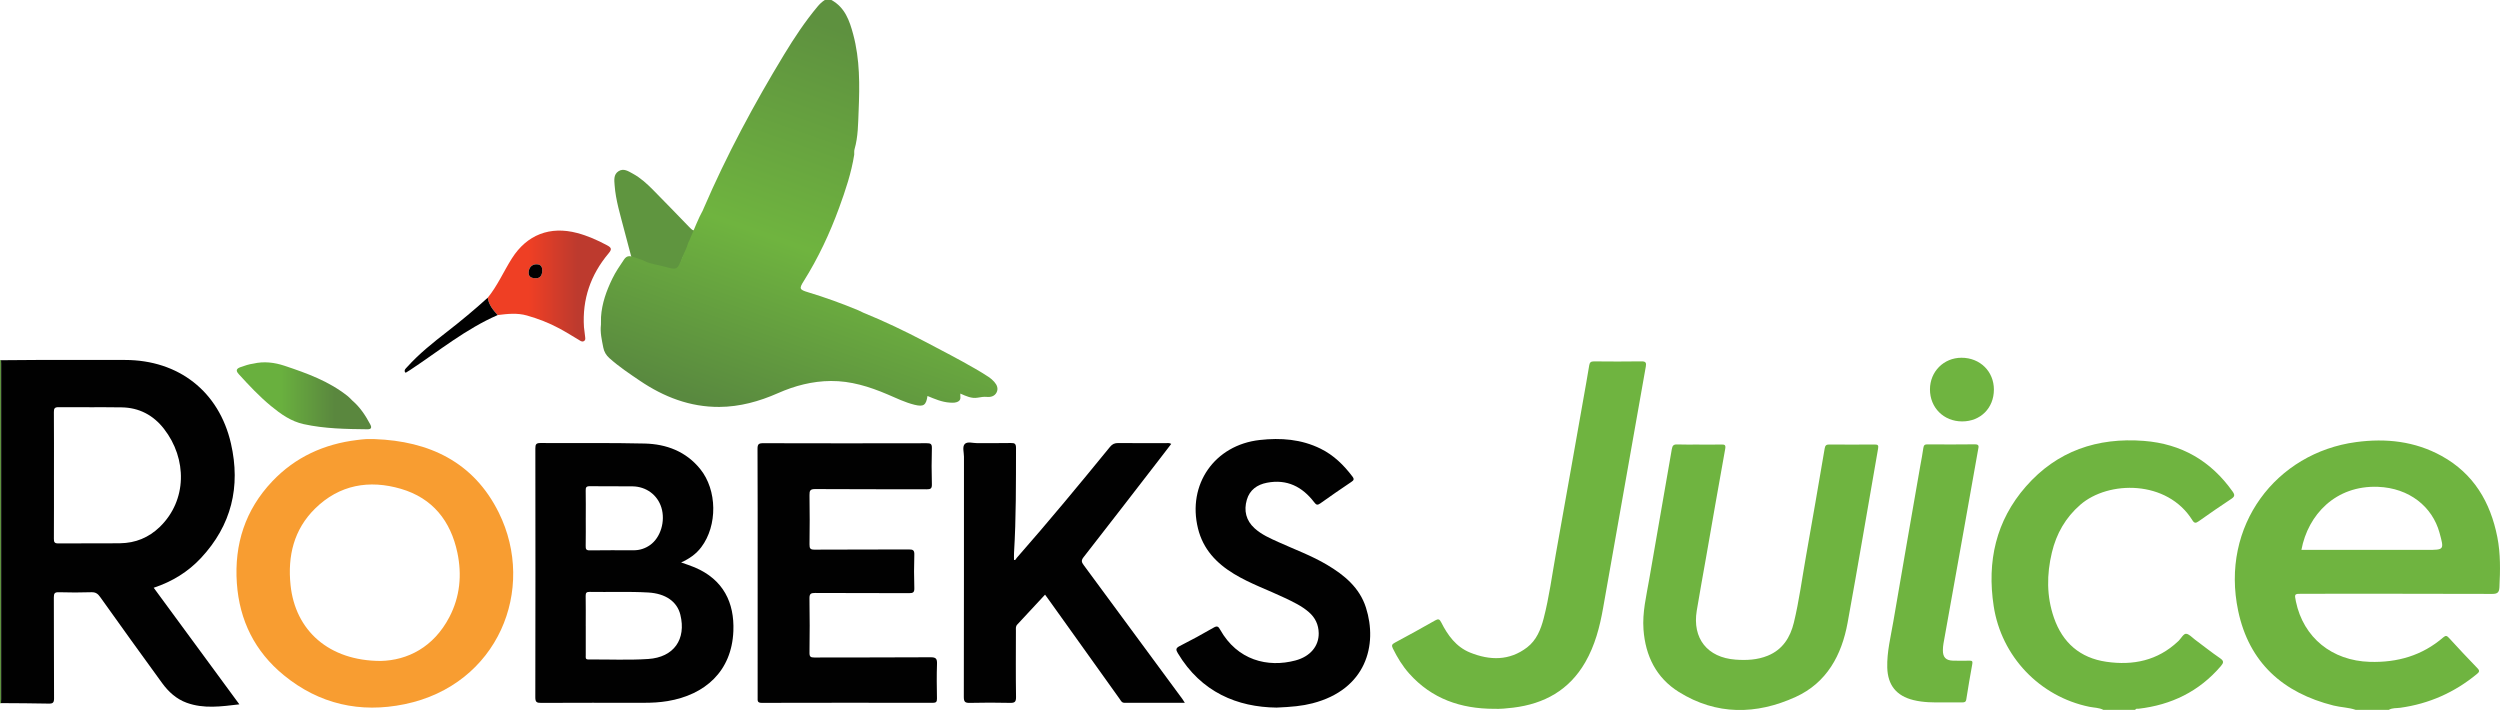 <?xml version="1.0" encoding="UTF-8"?> <svg xmlns="http://www.w3.org/2000/svg" xmlns:xlink="http://www.w3.org/1999/xlink" id="Layer_2" data-name="Layer 2" viewBox="0 0 2278.01 647"><defs><style> .cls-1 { fill: #5f953f; } .cls-1, .cls-2, .cls-3, .cls-4, .cls-5, .cls-6, .cls-7, .cls-8 { stroke-width: 0px; } .cls-2 { fill: url(#linear-gradient); } .cls-3 { fill: #f89d31; } .cls-4 { fill: url(#linear-gradient-2); } .cls-5 { fill: #010101; } .cls-6 { fill: url(#linear-gradient-3); } .cls-7 { fill: #5e923f; } .cls-8 { fill: #6fb440; } </style><linearGradient id="linear-gradient" x1="823.61" y1="48.01" x2="703.2" y2="388.9" gradientUnits="userSpaceOnUse"><stop offset="0" stop-color="#5e913f"></stop><stop offset=".55" stop-color="#6fb43f"></stop><stop offset="1" stop-color="#59893f"></stop></linearGradient><linearGradient id="linear-gradient-2" x1="444.42" y1="260.66" x2="556.61" y2="260.66" gradientUnits="userSpaceOnUse"><stop offset=".33" stop-color="#ef3f24"></stop><stop offset=".73" stop-color="#bd3a2e"></stop></linearGradient><linearGradient id="linear-gradient-3" x1="215.75" y1="360.66" x2="338.17" y2="360.66" gradientUnits="userSpaceOnUse"><stop offset=".33" stop-color="#69b03e"></stop><stop offset=".73" stop-color="#5a873e"></stop></linearGradient></defs><g id="Layer_1-2" data-name="Layer 1"><g><path class="cls-8" d="M2146.62,646.86c-6.56-2.28-13.56-2.29-20.25-3.96-46.05-11.53-76.93-39.03-86.91-86.15-16.46-77.74,34.55-144.15,107.44-153.92,27.21-3.64,53.56-.8,77.92,12.64,29.17,16.09,44.46,42.02,50.76,73.95,2.99,15.16,2.67,30.45,1.9,45.77-.22,4.45-1.66,6.01-6.5,5.99-57.81-.2-115.62-.13-173.43-.13-6.89,0-6.96.09-5.52,7.02,6.87,32.97,32.9,53.98,67.34,55.02,25.17.76,47.72-5.72,66.97-22.32,2.17-1.87,3.28-1.56,5.12.45,8.54,9.33,17.17,18.59,25.99,27.66,2.35,2.42,1.65,3.52-.52,5.31-20.41,16.82-43.64,27.13-69.86,30.75-3.49.48-7.21-.03-10.45,1.92h-29.99ZM2097.06,501.06c1.88,0,3.69,0,5.49,0,36.29,0,72.59,0,108.88,0,15.81,0,15.73,0,11.5-15.49-6.55-23.96-27.66-40.89-56.13-41.97-38.52-1.46-63.74,25.35-69.75,57.46Z"></path><path class="cls-8" d="M1916.66,646.86c-4-2.11-8.53-1.94-12.79-2.82-45.35-9.3-80.22-45.92-87.22-91.78-6.2-40.66,2-77.77,29.41-109.03,28.34-32.33,65.06-44.77,107.51-41.48,34.2,2.66,60.99,18.21,80.79,46.15,2.28,3.22,1.89,4.66-1.33,6.77-10.02,6.57-19.85,13.43-29.64,20.34-2.53,1.79-3.87,1.96-5.7-.98-22.93-36.89-76.5-36.35-102.14-14.07-13.44,11.68-21.77,26.32-25.86,43.43-4.78,19.97-4.93,39.96,1.86,59.53,7.89,22.73,23.76,36.6,47.74,40.09,24.38,3.54,46.72-1.05,65.27-18.52.24-.23.5-.44.73-.68,2.17-2.25,4.33-6.29,6.52-6.3,2.7-.01,5.47,3.24,8.12,5.21,7.62,5.65,15.04,11.61,22.87,16.95,3.89,2.65,3.42,4.29.69,7.47-19.77,23-45.03,35.21-74.86,38.67-1.02.12-2.43-.54-2.97,1.05h-28.99Z"></path><path class="cls-7" d="M.89,640.68c-.27.18-.57.24-.89.18v-312.89c.32.05.63.13.93.24.04,1,.11,1.99.11,2.99,0,101.99,0,203.99,0,305.98,0,1.16-.1,2.32-.15,3.48Z"></path><path class="cls-5" d="M.89,640.68c.05-1.16.15-2.32.15-3.48,0-101.99,0-203.99,0-305.98,0-1-.07-1.99-.11-2.99,10.82-.08,21.64-.22,32.46-.23,26.83-.03,53.66-.03,80.48,0,48.86.03,85.71,28.68,96.57,76.14,9,39.31.5,74.57-27.37,104.38-11.75,12.57-26.07,21.4-43.01,27.05,26.02,35.42,51.8,70.51,78.05,106.24-16.5,1.93-32.38,4.26-48.05-1.46-9.39-3.43-16.54-9.99-22.29-17.87-19.02-26.07-37.83-52.3-56.56-78.57-2.13-2.99-4.18-4.4-8.03-4.27-9.82.33-19.66.31-29.49.01-3.82-.12-4.65,1.01-4.63,4.71.16,30.65,0,61.31.19,91.96.02,4.02-1.13,4.9-4.94,4.81-14.47-.33-28.96-.32-43.43-.44ZM49.16,432.98c0,19.31.06,38.61-.06,57.92-.02,3.09.56,4.3,4.03,4.26,18.81-.18,37.62.1,56.43-.15,13.85-.18,25.97-5.14,35.99-14.83,25.07-24.27,25.04-62.18,3.92-89.36-9.73-12.52-22.67-19.4-38.62-19.63-19.14-.28-38.29.03-57.43-.16-3.65-.04-4.35,1.16-4.32,4.52.15,19.14.07,38.28.07,57.42Z"></path><path class="cls-5" d="M620.64,512.5c4.41,1.59,8.52,2.86,12.45,4.53,26.16,11.11,36.17,32.24,35.16,57.96-1.45,36.9-26.06,58.17-59.85,63.83-7.24,1.21-14.54,1.58-21.88,1.57-31.15-.02-62.29-.08-93.44.08-3.94.02-5.3-.62-5.3-5.02.16-75.6.14-151.21.04-226.81,0-3.7.65-5,4.75-4.96,31.64.25,63.3-.31,94.93.47,19.76.49,37.52,7.17,50.5,23.17,15.59,19.21,15.92,51.5,1,71.28-4.74,6.29-10.93,10.57-18.37,13.91ZM533.74,570.41c0,8.98,0,17.96,0,26.94,0,1.74-.58,3.6,2.49,3.57,18.13-.17,36.32.74,54.37-.44,23.48-1.53,34.84-17.99,29.34-40.32-2.96-12.01-13.47-19.37-29.27-20.27-17.78-1.02-35.58-.24-53.37-.55-2.83-.05-3.69.79-3.64,3.63.17,9.14.06,18.29.06,27.44ZM533.74,472.01c0,8.49.11,16.98-.06,25.47-.06,2.88.44,4.06,3.74,4.01,13.32-.21,26.64-.09,39.96-.08,5.49,0,10.48-1.6,14.95-4.76,9.63-6.82,14.13-21.76,10.33-34.15-3.51-11.44-13.71-19.14-26.24-19.34-12.98-.21-25.97.07-38.96-.13-3.28-.05-3.83,1.13-3.77,4.02.17,8.32.06,16.65.06,24.97Z"></path><path class="cls-3" d="M341.35,400.11c49.84,1.78,90.33,20.93,113.12,66.96,34.6,69.86-.66,157.05-85.78,174.6-40.52,8.35-77.86-.02-110.15-26.48-26.3-21.54-40.36-49.81-42.72-83.77-2.46-35.51,7.66-66.86,32.26-92.81,20.95-22.1,47.21-34.04,77.34-37.68,2.64-.32,5.29-.67,7.94-.81,2.66-.14,5.33-.03,7.99-.03ZM346.83,602.26c24.59-.55,48.28-12.56,62.59-39.87,9.7-18.51,11.62-38.48,7.35-58.77-6.09-28.98-22.61-49.76-51.45-58.2-28.95-8.47-56.08-3.76-78.2,17.98-19.4,19.07-25.11,43.21-22.37,69.71,4.28,41.39,34.87,69.04,82.07,69.15Z"></path><path class="cls-5" d="M1079.56,640.37c-18.96,0-36.9-.04-54.85.04-2.6.01-3.3-1.9-4.41-3.45-21.19-29.62-42.37-59.26-63.54-88.9-1.43-2-2.88-3.98-4.5-6.22-8.55,9.22-16.87,18.28-25.31,27.23-1.65,1.75-1.24,3.68-1.25,5.6-.03,20.15-.2,40.31.11,60.45.07,4.68-1.42,5.43-5.59,5.34-12.15-.27-24.32-.3-36.47.01-4.34.11-5.53-.92-5.52-5.43.16-72.95.1-145.89.14-218.84,0-3.97-1.67-9.06.7-11.6,2.41-2.57,7.56-.74,11.5-.79,10.16-.13,20.33.12,30.48-.13,3.65-.09,4.75.73,4.74,4.6-.07,31.79.14,63.58-1.8,95.33-.13,2.15-.02,4.32-.02,6.58,1.48.53,1.77-1.03,2.38-1.72,29.1-33.14,57.22-67.12,85.1-101.29,2.12-2.6,4.27-3.52,7.54-3.48,14.32.17,28.65.05,42.98.1,1.58,0,3.26-.46,5.28.67-3.79,4.94-7.47,9.76-11.18,14.55-22.9,29.62-45.74,59.28-68.79,88.78-2.26,2.9-1.74,4.52.17,7.1,30.05,40.66,60.02,81.39,89.99,122.11.58.79,1.06,1.64,2.15,3.34Z"></path><path class="cls-8" d="M1548.38,405.09c6.66,0,13.33.1,19.99-.04,3.03-.06,4.33.18,3.63,4.04-6.05,33.37-11.81,66.79-17.67,100.2-2.76,15.72-5.67,31.42-8.25,47.17-4.15,25.25,9.67,42.67,35.27,44.59,10.04.76,20.01.28,29.47-3.59,13.57-5.55,20.49-16.68,23.76-30.17,4.82-19.89,7.44-40.21,11.03-60.34,5.83-32.73,11.44-65.5,17.03-98.27.45-2.64,1.34-3.67,4.11-3.65,13.83.12,27.66.12,41.49,0,2.99-.02,3.59.8,3.07,3.76-9.28,52.9-18.14,105.87-27.78,158.7-5.39,29.51-18.98,54.65-47.37,67.59-35.81,16.32-72.16,16.81-106.45-4.6-20.53-12.82-30.4-32.78-32.16-56.88-1.15-15.68,2.65-30.74,5.25-45.94,6.76-39.49,13.8-78.93,20.56-118.42.57-3.33,1.68-4.39,5.03-4.26,6.65.27,13.33.08,19.99.08Z"></path><path class="cls-5" d="M690.37,521.85c0-37.64.08-75.28-.11-112.91-.02-4.26,1.16-5.1,5.22-5.09,49.64.15,99.28.13,148.91.02,3.51,0,4.85.51,4.74,4.48-.33,10.98-.31,21.99,0,32.97.11,3.97-1.27,4.54-4.8,4.53-33.81-.13-67.63.03-101.44-.21-4.62-.03-5.34,1.35-5.27,5.51.25,14.98.22,29.98.01,44.96-.05,3.65.73,4.76,4.6,4.73,28.65-.19,57.3-.03,85.95-.19,3.76-.02,5.09.72,4.96,4.79-.33,10.15-.32,20.32,0,30.47.12,3.95-1.22,4.58-4.79,4.57-28.48-.14-56.97,0-85.45-.17-3.93-.02-5.39.59-5.31,5.01.31,16.48.24,32.97.03,49.46-.04,3.54.92,4.35,4.39,4.34,35.31-.14,70.63.03,105.94-.22,5.01-.04,6.02,1.42,5.86,6.08-.37,10.48-.23,20.98-.04,31.47.05,3.03-.74,3.98-3.86,3.97-51.97-.09-103.94-.11-155.91.03-4.07.01-3.63-2.15-3.63-4.7.01-37.97.01-75.94.01-113.91Z"></path><path class="cls-8" d="M1361.28,645.88c-30.14-.06-56.59-9.05-77.17-32.1-6.14-6.88-10.87-14.67-14.94-22.93-1.36-2.76-.81-3.83,1.82-5.24,12.32-6.59,24.55-13.35,36.69-20.26,2.85-1.63,4.01-1.31,5.52,1.67,5.95,11.83,13.65,22.47,26.32,27.59,17.92,7.24,35.82,7.69,52-4.71,8.54-6.54,12.47-16.36,15.09-26.44,5.02-19.32,7.57-39.15,11.1-58.77,9.32-51.86,18.45-103.76,27.64-155.64.96-5.4,1.9-10.81,2.77-16.22.4-2.5,1.47-3.56,4.24-3.53,14.49.15,28.99.19,43.47-.02,3.85-.05,4.44,1.39,3.85,4.69-4.48,25.04-8.87,50.09-13.3,75.13-8.54,48.29-17.11,96.57-25.61,144.86-3.04,17.28-7.41,34.1-16.26,49.47-14.62,25.4-37.33,37.95-65.76,41.4-5.79.7-11.59,1.27-17.45,1.05Z"></path><path class="cls-5" d="M1163.09,644.76c-35.35-.43-68.49-13.81-89.9-49.65-1.77-2.96-1.98-4.53,1.65-6.37,10.51-5.32,20.87-10.97,31.08-16.87,3.24-1.88,4.3-.93,5.85,1.84,15.66,27.97,43.38,34.81,68.59,28.12,13.63-3.61,21.45-13.19,21.25-24.89-.13-7.74-3.15-14.12-9.04-19.22-6.5-5.63-14.17-9.22-21.82-12.87-15.42-7.35-31.65-12.99-46.33-21.9-16.04-9.74-28.16-22.48-32.81-41.39-9.89-40.14,15.13-76.05,56.28-80.63,19.21-2.14,37.83-.76,55.46,7.94,11.94,5.89,21.1,14.9,29.02,25.4,1.82,2.41,1.16,3.41-1.09,4.91-9.53,6.4-18.97,12.91-28.31,19.58-2.55,1.82-3.66,1.28-5.45-1.06-10.86-14.2-24.8-21.33-43.03-17.83-9,1.73-15.78,6.53-18.39,15.56-2.86,9.88-.74,18.84,7.06,25.94,6.36,5.79,14.18,9.16,21.91,12.66,14.81,6.7,30.12,12.3,44.16,20.65,15.78,9.38,29.62,20.8,35.42,38.97,10.87,34.1.17,74.62-48.77,87.22-9.23,2.38-18.65,3.3-32.79,3.9Z"></path><g><path class="cls-1" d="M635.61,204.8c-2.79,6.47-3.21,6.61-7.99,1.66-10.76-11.13-21.53-22.25-32.4-33.27-5.62-5.69-11.52-11.13-18.61-14.96-4.02-2.17-8.36-5.22-13.03-2.2-4.63,2.99-3.88,8.15-3.54,12.75,1.02,13.84,5.2,27.03,8.62,40.37,3.67,14.29,7.63,28.51,11.46,42.76,6.17,3.43,13.18,4.11,19.83,5.93,11.68,3.19,11.69,2.98,16-8.03,1.63-4.17,3.94-8.11,5.17-12.38,2.5-8.64,10.06-11.47,16.79-14.95l-2.28-17.68Z"></path><path class="cls-2" d="M906.07,348.04c-1.52-1.72-3.32-3.3-5.24-4.57-4.02-2.66-8.15-5.15-12.33-7.56-14.84-8.57-30.06-16.44-45.24-24.41-18.53-9.73-37.33-18.75-56.7-26.61-1.47-.71-2.92-1.5-4.42-2.12-15.02-6.24-30.29-11.79-45.88-16.48-7.88-2.37-8.19-3.32-3.97-10.03,13.3-21.16,23.84-43.67,32.39-67.12,5.74-15.73,11.07-31.6,13.69-48.22h0c.08-1.65-.17-3.39.28-4.93,3.32-11.44,3.23-23.27,3.73-34.97.99-23.41,1.21-46.85-4.95-69.75-3.33-12.41-7.48-24.5-19.86-31.27h-6c-2.53,1.61-4.67,3.65-6.6,5.96-11.44,13.7-21.26,28.54-30.5,43.76-27.43,45.17-52.37,91.65-73.31,140.22l-1.09,2.54s-.04.02-.07.03c-2.84,4.81-7.91,17.28-11.69,26.21-.67,1.15-1.24,2.41-1.65,3.85-.92,3.2-2.46,6.22-3.85,9.29-.46,1.02-.92,2.05-1.32,3.09-1.26,3.23-2.16,5.53-3.09,7.09-.55.93-1.12,1.6-1.78,2.04-.12.08-.24.15-.36.21-.51.26-1.07.41-1.73.46-1.94.14-4.67-.57-9.04-1.77-6.16-1.68-12.64-2.4-18.47-5.23l-1.33-.69s-.02,0-.02-.01c-3.46-1-4.54-1.64-7.79-2.68-4.22-1.36-6.73-1.63-9.3,2.17-3.81,5.64-7.66,11.26-10.63,17.4-5.37,11.06-9.52,22.52-10.29,34.95q.06,2.09-.04,4.07c0,.96-.02,1.92-.02,2.88-.88,7.07.77,13.87,2.09,20.73.75,3.91,2.57,7.05,5.54,9.72,8.69,7.79,18.38,14.25,28.01,20.76,21.8,14.72,45.59,23.9,72.19,23.75,18.66-.11,36.38-5,53.42-12.53,15.36-6.79,31.37-10.99,48.27-11.1,18.14-.13,35.03,5.15,51.51,12.17,8.09,3.45,16.03,7.35,24.6,9.48,8.41,2.08,10.67.46,11.9-8,6.62,2.74,13.19,5.62,20.42,6.05,2.63.16,5.32.34,7.77-1.15,2.76-1.68,1.48-4.53,1.75-7.08,5.28,2.34,10.25,4.68,15.69,3.74,2.93-.51,5.68-.99,8.7-.71,3.41.32,6.85-.67,8.58-3.96,1.84-3.52.49-6.87-1.96-9.63ZM747.58,155.67c-3.5,1.7-7,3.41-10.5,5.13,3.5-1.72,7-3.43,10.5-5.13ZM686.53,186.39s0,0,0,0c.92-.46,1.84-.93,2.76-1.39-.92.46-1.84.93-2.76,1.39,0,0,0,0,0,0Z"></path></g><path class="cls-8" d="M1768.92,640.01c-6.93.09-16.25.16-25.42-2.1-15.5-3.82-23.39-13.63-23.82-29.6-.39-14.29,3.16-28.06,5.53-41.97,8.04-47.21,16.31-94.38,24.5-141.57.97-5.57,2.14-11.11,2.87-16.71.35-2.69,1.58-3.17,3.93-3.15,14.33.07,28.66.17,42.99-.04,4.4-.07,3.38,2.42,2.97,4.78-4.32,24.4-8.65,48.79-13.02,73.18-6.18,34.54-12.39,69.06-18.55,103.6-.35,1.96-.5,3.97-.53,5.97-.08,6.52,2.73,9.45,9.34,9.6,5,.12,10,.07,15,.01,2.07-.02,2.94.39,2.48,2.87-1.98,10.79-3.8,21.62-5.51,32.46-.4,2.56-1.87,2.71-3.86,2.69-5.5-.05-11-.02-18.89-.02Z"></path><path class="cls-4" d="M444.42,271.3c8.95-10.98,14.52-24.03,22.04-35.88,13.73-21.62,34.75-29.63,59.44-23.11,9.52,2.51,18.47,6.49,27.13,11.12,4.41,2.35,4.6,3.77,1.42,7.56-16.29,19.43-23.98,41.73-22.33,67.11.17,2.64.79,5.26.95,7.9.1,1.7.96,3.86-1.2,4.92-1.74.85-3.14-.47-4.56-1.3-5.86-3.46-11.63-7.11-17.62-10.33-9.38-5.04-19.25-8.88-29.54-11.8-8.93-2.53-17.75-1.5-26.64-.41-4.19-4.6-8.18-9.31-9.08-15.79ZM494.11,246.69c.02-2.82-.69-5.72-5-5.85-4.22-.13-7.07,2.69-7.4,7-.33,4.32,2.3,5.46,5.79,5.69,4.21.27,6.4-1.86,6.6-6.84Z"></path><path class="cls-8" d="M1816.84,355.04c-.02,16.77-12.16,28.95-28.87,28.96-16.83.02-29.42-12.51-29.38-29.22.04-16.24,12.58-28.8,28.75-28.8,16.88,0,29.53,12.45,29.51,29.06Z"></path><path class="cls-5" d="M444.42,271.3c.91,6.48,4.89,11.2,9.08,15.79-29.03,12.65-53.45,32.66-79.59,49.93-1.25.82-2.52,1.62-3.8,2.37-.23.13-.6.02-.95.02-1.26-2.41.64-3.68,1.92-5.09,10.87-12.04,23.49-22.1,36.25-32,12.75-9.89,25.14-20.19,37.09-31.03Z"></path><path class="cls-6" d="M337.37,386.72c-4.31-8.13-9.3-15.74-16.38-21.77-1.29-1.26-2.48-2.65-3.88-3.77-17.13-13.76-37.42-21.07-57.86-27.89-9.15-3.05-18.75-4.22-28.42-1.96-3.98.54-7.74,1.82-11.51,3.15-3.73,1.31-4.87,3.01-1.79,6.4,9.31,10.24,18.76,20.32,29.45,29.13,8.9,7.33,18.2,13.95,29.83,16.49,19.16,4.19,38.62,4.45,58.09,4.66,3.5.04,3.98-1.61,2.48-4.43Z"></path><path class="cls-5" d="M494.11,246.69c-.2,4.98-2.39,7.11-6.6,6.84-3.5-.22-6.12-1.36-5.79-5.69.33-4.31,3.17-7.13,7.4-7,4.31.13,5.02,3.02,5,5.85Z"></path></g></g></svg> 